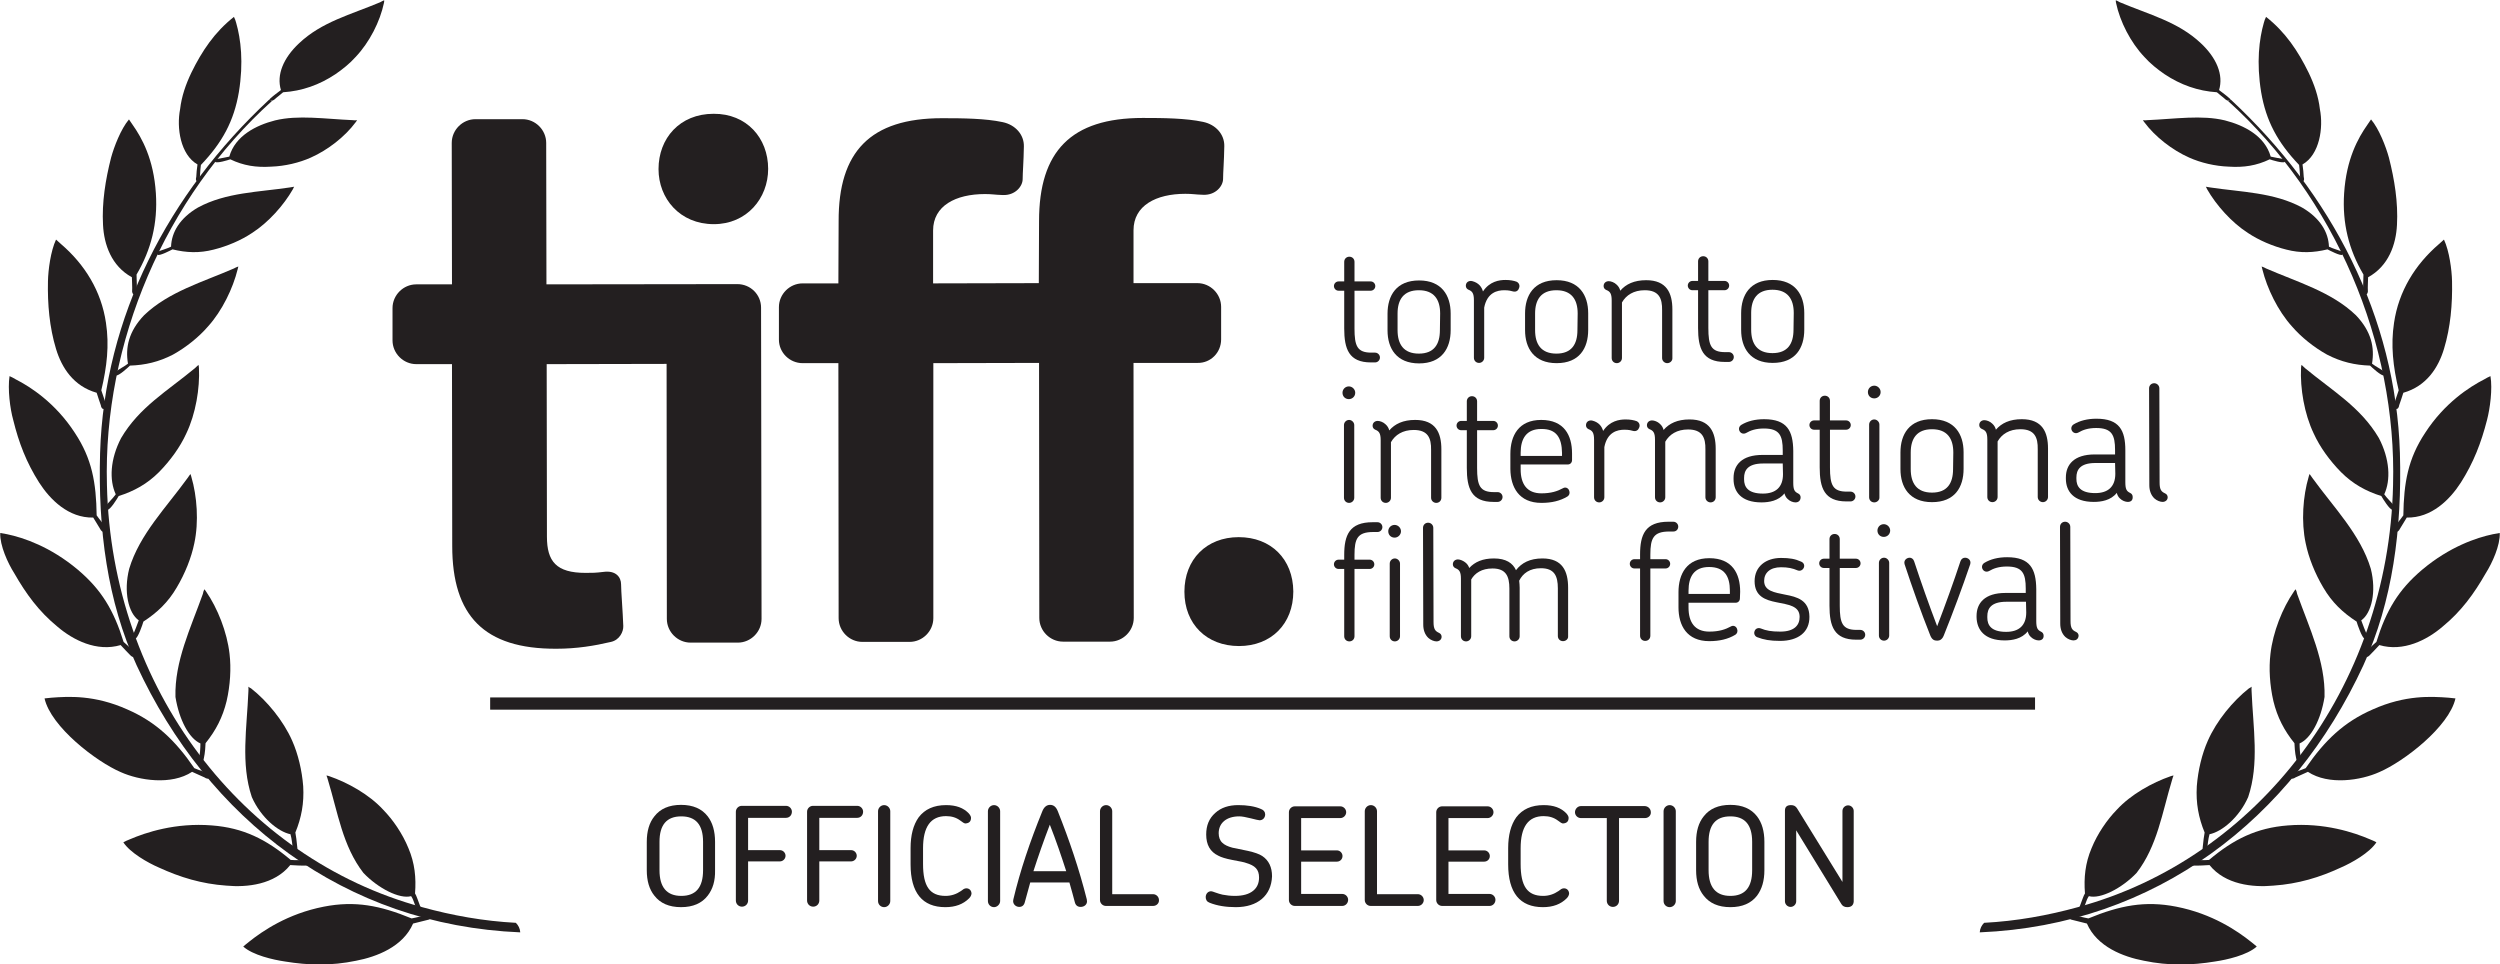 <?xml version="1.0" encoding="utf-8"?>
<!-- Generator: Adobe Illustrator 20.1.0, SVG Export Plug-In . SVG Version: 6.00 Build 0)  -->
<svg version="1.1" id="Layer_1" xmlns="http://www.w3.org/2000/svg" xmlns:xlink="http://www.w3.org/1999/xlink" x="0px" y="0px"
	 viewBox="0 0 1021.6 394.1" style="enable-background:new 0 0 1021.6 394.1;" xml:space="preserve">
<style type="text/css">
	.st0{fill:#231F20;}
	.st1{fill-rule:evenodd;clip-rule:evenodd;fill:#231F20;}
</style>
<g>
	<g>
		<path class="st0" d="M291.6,46.5c-13.8,0-22.5,10-22.5,22.6c0,12,8.7,22.5,22.6,22.5c13.5,0,22.2-10.6,22.2-22.6
			C313.9,56.4,305.1,46.4,291.6,46.5"/>
		<path class="st0" d="M301.3,116.1l-78,0.1l-0.1-57.8c0-5.3-4.4-9.7-9.7-9.7l-19.2,0c-5.3,0-9.7,4.4-9.7,9.7l0.1,57.8l-14.6,0
			c-5.3,0-9.7,4.4-9.7,9.7l0,13.2c0,5.3,4.4,9.7,9.7,9.7l14.6,0l0.1,74.3c0,28.5,13,42.1,42.5,42c8.4,0,15.6-1.2,22.4-2.8
			c3.5-0.8,5.1-4.2,5-6.5c-0.2-5.8-0.9-14.3-0.9-17c0-2.9-2.1-5.8-7.2-5.1c-3.4,0.4-4.3,0.4-7.3,0.4c-12,0-15.8-4.7-15.8-14.8
			l-0.1-70.5l49-0.1l0.1,104.2c0,5.3,4.4,9.7,9.7,9.7l19.3,0c5.3,0,9.7-4.4,9.7-9.7L311,125.7C311,120.4,306.7,116.1,301.3,116.1"/>
		<path class="st0" d="M506.2,219.5c-13.2,0-22.2,9.1-22.2,22.3c0,13.2,9.1,22.2,22.3,22.2c13.2,0,22.2-9.1,22.2-22.3
			C528.4,228.5,519.4,219.5,506.2,219.5"/>
		<path class="st0" d="M499,138.7l0-13.3c0-5.3-4.4-9.7-9.7-9.7l-26.1,0l0-21.6c0-10.1,9.2-14.9,21.2-14.9c3,0,3.9,0.3,7.3,0.4
			c5.1,0.2,8.1-3.6,8.1-6.5c0-2.7,0.4-7,0.5-13.4c0.1-4.7-3.4-8.8-8.7-9.9c-7-1.5-16.2-1.6-24.6-1.6c-29.4,0-42.4,13.7-42.4,42.1
			l-0.1,25.4l-43.2,0.1l0-21.6c0-10.1,9.2-14.9,21.2-14.9c3,0,3.9,0.3,7.3,0.4c5.1,0.2,8.1-3.6,8.1-6.5c0-2.7,0.4-7,0.5-13.4
			c0.1-4.7-3.4-8.8-8.7-9.9c-7-1.5-16.2-1.6-24.7-1.6c-29.4,0-42.4,13.7-42.3,42.1l-0.1,25.4l-14.6,0c-5.3,0-9.7,4.4-9.7,9.7l0,13.3
			c0,5.3,4.4,9.6,9.7,9.6l14.6,0l0.1,104.2c0,5.3,4.4,9.7,9.7,9.7l19.3,0c5.3,0,9.7-4.4,9.7-9.7l0-104.2l43.2-0.1l0.1,104.2
			c0,5.3,4.4,9.7,9.7,9.7l19.2,0c5.3,0,9.7-4.4,9.7-9.7l-0.1-104.2l26.2,0C494.7,148.4,499,144.1,499,138.7"/>
	</g>
	<g>
		<g>
			<path class="st0" d="M561.9,148.1l-1.7,0c-9,0-10.9-5.5-10.9-13.9l0-15.4l-2.3,0c-1.1,0-1.9-0.9-1.9-1.9c0-1.1,0.9-1.9,1.9-1.9
				l2.3,0l0-8c0-1.2,0.9-2.1,2.1-2.1c1.2,0,2.1,0.9,2.1,2.1l0,8l6.6,0c1.1,0,1.9,0.9,1.9,1.9c0,1.1-0.9,1.9-1.9,1.9l-6.6,0l0,15.4
				c0,7.2,1.1,9.9,6.9,9.9l1.5,0c1.1,0,2,0.9,2,2C563.9,147.2,563,148.1,561.9,148.1z"/>
			<path class="st0" d="M579.9,148.5c-9.2,0-12.9-6.1-12.9-13.5l0-6.8c0-7.4,3.6-13.6,12.9-13.6c9.2,0,12.9,6.1,12.9,13.5l0,6.8
				C592.8,142.4,589.1,148.5,579.9,148.5z M588.5,128.1c0-5.7-2.5-9.5-8.7-9.5c-6.2,0-8.7,3.8-8.7,9.5l0,6.8c0,5.8,2.5,9.6,8.7,9.6
				c6.2,0,8.6-3.8,8.6-9.6L588.5,128.1z"/>
			<path class="st0" d="M618.3,119.1c-0.7-0.2-1.7-0.5-3.6-0.5c-2.8,0-7,0.9-8.2,7.1l0,20.5c0,1.2-1,2.1-2.1,2.1
				c-1.2,0-2.1-0.9-2.1-2.1l0-23.5c0-2.9-0.7-3.7-2.2-4.3c-0.7-0.3-1.1-0.9-1.1-1.6c0-1.2,0.8-2,2.1-2c0.1,0,0.4,0.1,0.6,0.1
				c2.6,0.7,3.8,2.4,4.3,4.2c2.7-4.1,6.6-4.7,9.2-4.7c1.9,0,3.4,0.3,4.5,0.7c1.1,0.5,1.5,1.7,1,2.7
				C620.4,118.8,619.5,119.4,618.3,119.1z"/>
			<path class="st0" d="M636.1,148.4c-9.2,0-12.9-6.1-12.9-13.5l0-6.8c0-7.4,3.6-13.6,12.9-13.6c9.2,0,12.9,6.1,12.9,13.5l0,6.8
				C649,142.3,645.4,148.4,636.1,148.4z M644.7,128.1c0-5.7-2.5-9.5-8.7-9.5c-6.2,0-8.7,3.8-8.7,9.5l0,6.8c0,5.8,2.5,9.6,8.7,9.6
				c6.2,0,8.6-3.8,8.6-9.6L644.7,128.1z"/>
			<path class="st0" d="M681.3,148.4c-1.1,0-2.1-0.9-2.1-2.1l0-19.5c0.1-4.9-1.3-8.2-7.1-8.2c-4.5,0-7.6,2-9.3,5l0,22.7
				c0,1.2-1,2.1-2.1,2.1c-1.2,0-2.1-0.9-2.1-2.1l0-23.5c0-2.9-0.7-3.7-2.2-4.3c-0.7-0.3-1.1-0.9-1.1-1.6c0-1.3,1-2,2.1-2
				c0.9,0,2.3,0.5,3.2,1.4c0.8,0.7,1.3,1.6,1.5,2.5c2.3-2.7,5.7-4.3,10.6-4.3c8.4,0,10.7,5.3,10.7,12l0,19.8
				C683.5,147.4,682.5,148.4,681.3,148.4z"/>
			<path class="st0" d="M706.5,147.9l-1.7,0c-9,0-10.9-5.5-10.9-13.9l0-15.4l-2.3,0c-1.1,0-1.9-0.9-1.9-1.9c0-1.1,0.9-1.9,1.9-1.9
				l2.3,0l0-8c0-1.2,0.9-2.1,2.1-2.1c1.2,0,2.1,0.9,2.1,2.1l0,8l6.6,0c1.1,0,1.9,0.9,1.9,1.9c0,1.1-0.9,1.9-1.9,1.9l-6.6,0l0,15.4
				c0,7.2,1.1,9.9,6.9,9.9l1.5,0c1.1,0,2,0.9,2,2C708.5,147.1,707.5,147.9,706.5,147.9z"/>
			<path class="st0" d="M724.4,148.3c-9.2,0-12.9-6.1-12.9-13.5l0-6.8c0-7.4,3.6-13.6,12.9-13.6c9.2,0,12.9,6.1,12.9,13.5l0,6.8
				C737.3,142.2,733.7,148.3,724.4,148.3z M733,127.9c0-5.7-2.5-9.5-8.7-9.5c-6.2,0-8.7,3.8-8.7,9.5l0,6.8c0,5.8,2.5,9.6,8.7,9.6
				c6.2,0,8.6-3.8,8.6-9.6L733,127.9z"/>
		</g>
		<g>
			<path class="st0" d="M551.2,163.1c-1.5,0-2.6-1.1-2.6-2.6c0-1.4,1.1-2.6,2.6-2.6c1.4,0,2.6,1.2,2.6,2.6
				C553.8,162,552.6,163.1,551.2,163.1z M551.3,205.5c-1.2,0-2.1-0.9-2.1-2.1l0-29.7c0-1.1,0.9-2.1,2.1-2.1c1.1,0,2.1,1,2.1,2.1
				l0,29.7C553.4,204.6,552.4,205.5,551.3,205.5z"/>
			<path class="st0" d="M586.9,205.5c-1.1,0-2.1-0.9-2.1-2.1l0-19.5c0.1-4.9-1.3-8.2-7.1-8.2c-4.5,0-7.6,2-9.3,5l0,22.7
				c0,1.2-1,2.1-2.1,2.1c-1.2,0-2.1-0.9-2.1-2.1l0-23.5c0-2.9-0.7-3.7-2.2-4.3c-0.7-0.3-1.1-0.9-1.1-1.6c0-1.3,1-2,2.1-2
				c0.9,0,2.3,0.5,3.2,1.4c0.8,0.7,1.3,1.6,1.5,2.5c2.3-2.7,5.7-4.3,10.6-4.3c8.4,0,10.7,5.3,10.7,12l0,19.8
				C589,204.6,588.1,205.5,586.9,205.5z"/>
			<path class="st0" d="M612,205.1l-1.7,0c-9,0-10.9-5.5-10.9-13.9l0-15.4l-2.3,0c-1.1,0-1.9-0.9-1.9-1.9c0-1.1,0.9-1.9,1.9-1.9
				l2.3,0l0-8c0-1.2,0.9-2.1,2.1-2.1c1.2,0,2.1,0.9,2.1,2.1l0,8l6.6,0c1.1,0,1.9,0.9,1.9,1.9c0,1.1-0.9,1.9-1.9,1.9l-6.6,0l0,15.4
				c0,7.2,1.1,9.9,6.9,9.9l1.5,0c1.1,0,2,0.9,2,2C614,204.2,613.1,205.1,612,205.1z"/>
			<path class="st0" d="M642.4,188c0,1.1-0.8,1.8-1.7,1.8l-19.3,0l0,2c0,5.9,2.5,9.8,8.5,9.8c4,0,6.6-0.9,8.8-2.1
				c1-0.6,2.1-0.1,2.5,0.9c0.4,0.9,0.2,1.9-0.7,2.5c-3,1.8-6.5,2.6-10.6,2.6c-9.2,0-12.6-6.4-12.7-13.8l0-6.2
				c0-7.5,3.4-13.9,12.6-13.9c9.4,0,12.6,6.3,12.6,13.7L642.4,188z M629.8,175.3c-6,0-8.4,3.9-8.4,9.7l0,1.3l16.9,0l0-1.3
				C638.2,179,636.1,175.2,629.8,175.3z"/>
			<path class="st0" d="M667.4,176.1c-0.7-0.2-1.7-0.5-3.6-0.5c-2.8,0-7,0.9-8.2,7.1l0,20.5c0,1.2-1,2.1-2.1,2.1
				c-1.2,0-2.1-0.9-2.1-2.1l0-23.5c0-2.9-0.7-3.7-2.2-4.3c-0.7-0.3-1.1-0.9-1.1-1.6c0-1.2,0.8-2,2.1-2c0.1,0,0.4,0.1,0.6,0.1
				c2.6,0.7,3.8,2.4,4.3,4.2c2.7-4.1,6.6-4.7,9.2-4.7c1.9,0,3.4,0.3,4.5,0.7c1.1,0.5,1.5,1.7,1,2.7
				C669.5,175.7,668.6,176.4,667.4,176.1z"/>
			<path class="st0" d="M699,205.3c-1.1,0-2.1-0.9-2.1-2.1l0-19.5c0.1-4.9-1.3-8.2-7.1-8.2c-4.5,0-7.6,2-9.3,5l0,22.7
				c0,1.2-1,2.1-2.1,2.1c-1.2,0-2.1-0.9-2.1-2.1l0-23.5c0-2.9-0.7-3.7-2.2-4.3c-0.7-0.3-1.1-0.9-1.1-1.6c0-1.3,1-2,2.1-2
				c0.9,0,2.3,0.5,3.2,1.4c0.8,0.7,1.3,1.6,1.5,2.5c2.3-2.7,5.7-4.3,10.6-4.3c8.4,0,10.7,5.3,10.7,12l0,19.8
				C701.1,204.4,700.2,205.3,699,205.3z"/>
			<path class="st0" d="M733.7,205.3c-1,0-2.3-0.5-3.2-1.4c-0.7-0.6-1.1-1.5-1.3-2.3c-2.4,3.1-6.4,3.7-9.4,3.7
				c-8.3,0-11.4-4.4-11.4-9.5v-0.5c0-5.2,3.3-9.4,11.8-9.4l8.3,0l0-1.8c0-6.1-1.3-9-7.7-9c-3.3,0-5.5,0.8-7.2,1.8
				c-2.3,1.3-4.2-1.9-2-3.3c2.5-1.5,5.6-2.3,9.3-2.3c9.4,0,11.8,4.8,11.9,12.9l0,13c0,2.9,0.5,3.7,1.9,4.4c0.7,0.3,1.1,0.9,1.1,1.6
				C735.8,204.6,734.9,205.3,733.7,205.3z M728.5,189.4l-8,0c-6.4,0-7.8,2.9-7.8,5.9l0,0.6c0,3,1.5,5.8,7.7,5.8
				c5.2,0,8.2-2.6,8.2-7.9L728.5,189.4z"/>
			<path class="st0" d="M756.2,204.9l-1.7,0c-9,0-10.9-5.5-10.9-13.9l0-15.4l-2.3,0c-1.1,0-1.9-0.9-1.9-1.9c0-1.1,0.9-1.9,1.9-1.9
				l2.3,0l0-8c0-1.2,0.9-2.1,2.1-2.1c1.2,0,2.1,0.9,2.1,2.1l0,8l6.6,0c1.1,0,1.9,0.9,1.9,1.9c0,1.1-0.9,1.9-1.9,1.9l-6.6,0l0,15.4
				c0,7.2,1.1,9.9,6.9,9.9l1.5,0c1.1,0,2,0.9,2,2C758.2,204,757.3,204.9,756.2,204.9z"/>
			<path class="st0" d="M765.9,162.8c-1.5,0-2.6-1.1-2.6-2.6c0-1.4,1.1-2.6,2.6-2.6c1.4,0,2.6,1.2,2.6,2.6
				C768.5,161.7,767.3,162.8,765.9,162.8z M765.9,205.3c-1.2,0-2.1-0.9-2.1-2.1l0-29.7c0-1.1,0.9-2.1,2.1-2.1c1.1,0,2.1,1,2.1,2.1
				l0,29.7C768.1,204.3,767.1,205.3,765.9,205.3z"/>
			<path class="st0" d="M789.5,205.2c-9.2,0-12.9-6.1-12.9-13.5l0-6.8c0-7.4,3.6-13.6,12.9-13.6c9.2,0,12.9,6.1,12.9,13.5l0,6.8
				C802.4,199.1,798.8,205.2,789.5,205.2z M798.2,184.9c0-5.7-2.5-9.5-8.7-9.5c-6.2,0-8.7,3.8-8.7,9.5l0,6.8c0,5.8,2.5,9.6,8.7,9.6
				c6.2,0,8.6-3.8,8.6-9.6L798.2,184.9z"/>
			<path class="st0" d="M834.8,205.2c-1.1,0-2.1-0.9-2.1-2.1l0-19.5c0.1-4.9-1.3-8.2-7.1-8.2c-4.5,0-7.6,2-9.3,5l0,22.7
				c0,1.2-1,2.1-2.1,2.1c-1.2,0-2.1-0.9-2.1-2.1l0-23.5c0-2.9-0.7-3.7-2.2-4.3c-0.7-0.3-1.1-0.9-1.1-1.6c0-1.3,1-2,2.1-2
				c0.9,0,2.3,0.5,3.2,1.4c0.8,0.7,1.3,1.6,1.5,2.5c2.3-2.7,5.7-4.3,10.6-4.3c8.4,0,10.7,5.3,10.7,12l0,19.8
				C836.9,204.2,836,205.2,834.8,205.2z"/>
			<path class="st0" d="M869.5,205.1c-1,0-2.3-0.5-3.2-1.4c-0.7-0.6-1.1-1.5-1.3-2.3c-2.4,3.1-6.4,3.7-9.4,3.7
				c-8.3,0-11.4-4.4-11.4-9.5v-0.5c0-5.2,3.3-9.4,11.8-9.4l8.3,0l0-1.8c0-6.1-1.3-9-7.7-9c-3.3,0-5.5,0.8-7.2,1.8
				c-2.3,1.3-4.2-1.9-2-3.3c2.5-1.5,5.6-2.3,9.3-2.3c9.4,0,11.8,4.8,11.8,12.9l0,13c0,2.9,0.5,3.7,1.9,4.4c0.7,0.3,1.1,0.9,1.1,1.6
				C871.6,204.5,870.7,205.1,869.5,205.1z M864.3,189.2l-8,0c-6.4,0-7.8,2.9-7.8,5.9l0,0.6c0,3,1.5,5.8,7.7,5.8
				c5.2,0,8.2-2.6,8.2-7.9L864.3,189.2z"/>
			<path class="st0" d="M883.7,205.1c-0.9,0-2.3-0.5-3.3-1.4c-1.5-1.4-2.1-3.4-2.1-5.4l-0.1-39.6c0-1.2,0.9-2.1,2.1-2.1
				c1.1,0,2.1,0.9,2.1,2.1l0.1,38.5c0,2.9,0.7,3.7,2.2,4.4c0.7,0.3,1.1,0.9,1.1,1.6C885.8,204.4,884.8,205.1,883.7,205.1z"/>
		</g>
		<g>
			<path class="st0" d="M562.9,217.4l-1.7,0c-6.5,0-7.7,2.7-7.7,9.4l0,1.9l6.2,0c1.1,0,1.9,0.9,1.9,1.9c0,1.1-0.9,1.9-1.9,1.9
				l-6.2,0l0,27.5c0,1.2-0.9,2.1-2.1,2.1c-1.2,0-2.1-0.9-2.1-2.1l0-27.5l-2.3,0c-1.1,0-1.9-0.9-1.9-1.9c0-1.1,0.9-1.9,1.9-1.9l2.3,0
				l0-1.9c0-8.1,2.1-13.4,11.6-13.4l2,0c1.1,0,2,0.9,2,2C564.9,216.5,564,217.4,562.9,217.4z"/>
			<path class="st0" d="M569.9,219.7c-1.5,0-2.6-1.1-2.6-2.6c0-1.4,1.1-2.6,2.6-2.6c1.4,0,2.6,1.2,2.6,2.6
				C572.5,218.5,571.3,219.7,569.9,219.7z M570,262.1c-1.2,0-2.1-0.9-2.1-2.1l0-29.7c0-1.1,0.9-2.1,2.1-2.1c1.1,0,2.1,1,2.1,2.1
				l0,29.7C572.1,261.2,571.1,262.1,570,262.1z"/>
			<path class="st0" d="M587,262.1c-0.9,0-2.3-0.5-3.3-1.4c-1.5-1.4-2.1-3.4-2.1-5.4l-0.1-39.6c0-1.2,0.9-2.1,2.1-2.1
				c1.1,0,2.1,0.9,2.1,2.1l0.1,38.5c0,2.9,0.7,3.7,2.2,4.4c0.7,0.3,1.1,0.9,1.1,1.6C589.1,261.4,588.1,262.1,587,262.1z"/>
			<path class="st0" d="M638.7,262c-1.2,0-2.1-0.9-2.1-2.1l0-19.5c0-5-1.4-8.2-6.9-8.2c-4.6,0-7.4,2.1-8.9,5.1
				c0.1,0.9,0.2,1.9,0.2,2.9l0,19.8c0,1.2-1,2.1-2.1,2.1c-1.2,0-2.1-0.9-2.1-2.1l0-19.5c0-5-1.4-8.2-6.9-8.2c-4.4,0-7.2,1.9-8.7,4.5
				l0,23.2c0,1.2-1,2.1-2.1,2.1c-1.2,0-2.1-0.9-2.1-2.1l0-23.5c0-2.9-0.7-3.7-2.2-4.3c-0.7-0.3-1.1-0.9-1.1-1.6c0-1.3,1-2,2.1-2
				c0.9,0,2.3,0.6,3.2,1.4c0.7,0.6,1.1,1.3,1.4,2.1c2.3-2.5,5.5-3.9,10.1-3.9c4.9,0,7.7,1.9,9,4.8c2.3-3,5.7-4.8,10.8-4.8
				c8.2,0,10.5,5.2,10.5,12l0,19.8C640.9,261.1,639.9,262,638.7,262z"/>
			<path class="st0" d="M683.8,217.2l-1.7,0c-6.4,0-7.7,2.7-7.7,9.4l0,1.9l6.2,0c1.1,0,1.9,0.9,1.9,1.9c0,1.1-0.9,1.9-1.9,1.9
				l-6.2,0l0,27.5c0,1.2-0.9,2.1-2.1,2.1c-1.2,0-2.1-0.9-2.1-2.1l0-27.5l-2.3,0c-1.1,0-1.9-0.9-1.9-1.9c0-1.1,0.9-1.9,1.9-1.9l2.3,0
				l0-1.9c0-8.1,2.1-13.4,11.6-13.4l2,0c1.1,0,2,0.9,2,2C685.8,216.3,685,217.2,683.8,217.2z"/>
			<path class="st0" d="M711,244.5c0,1.1-0.8,1.8-1.7,1.8l-19.3,0l0,2c0,5.9,2.5,9.8,8.5,9.8c4,0,6.6-0.9,8.8-2.1
				c1-0.6,2.1-0.1,2.5,0.9c0.4,0.9,0.2,1.9-0.7,2.5c-3,1.8-6.5,2.6-10.6,2.6c-9.2,0-12.6-6.4-12.6-13.8l0-6.2
				c0-7.5,3.4-13.9,12.6-13.9c9.4,0,12.6,6.3,12.6,13.7L711,244.5z M698.4,231.7c-6.1,0-8.4,3.9-8.4,9.7l0,1.3l16.9,0l0-1.3
				C706.9,235.5,704.7,231.7,698.4,231.7z"/>
			<path class="st0" d="M727.4,261.9c-4.1,0-6.7-0.5-9.3-1.5c-1.1-0.4-1.5-1.6-1.1-2.5c0.3-1,1.4-1.5,2.5-1.1c2.2,0.9,4.3,1.3,8,1.3
				c5.6,0,7.9-2.5,7.9-6c0-4.6-4.7-5-9.5-6c-4.5-0.9-8.9-2.4-8.9-8.6c0-6,4.6-9.5,10.8-9.5c3.5,0,5.8,0.4,8.2,1.5
				c1.2,0.5,1.5,1.6,1.1,2.5c-0.4,0.9-1.4,1.5-2.5,1.1c-2.1-0.9-4-1.3-6.8-1.3c-4.5,0-6.9,2.3-6.9,5.6c0,4.1,4.2,4.7,8.6,5.6
				c4.8,0.9,9.8,2.2,9.9,9C739.5,258.4,734.7,261.9,727.4,261.9z"/>
			<path class="st0" d="M760.2,261.4l-1.7,0c-9,0-10.9-5.5-10.9-13.9l0-15.4l-2.3,0c-1.1,0-1.9-0.9-1.9-1.9c0-1.1,0.9-1.9,1.9-1.9
				l2.3,0l0-8c0-1.2,0.9-2.1,2.1-2.1c1.2,0,2.1,0.9,2.1,2.1l0,8l6.6,0c1.1,0,1.9,0.9,1.9,1.9c0,1.1-0.9,1.9-1.9,1.9l-6.6,0l0,15.4
				c0,7.2,1.1,9.9,6.9,9.9l1.5,0c1.1,0,2,0.9,2,2C762.2,260.6,761.2,261.4,760.2,261.4z"/>
			<path class="st0" d="M769.8,219.4c-1.5,0-2.6-1.1-2.6-2.6c0-1.4,1.1-2.6,2.6-2.6c1.4,0,2.6,1.2,2.6,2.6
				C772.4,218.3,771.2,219.4,769.8,219.4z M769.9,261.8c-1.2,0-2.1-0.9-2.1-2.1l0-29.7c0-1.1,0.9-2.1,2.1-2.1c1.1,0,2.1,1,2.1,2.1
				l0,29.7C772,260.9,771,261.8,769.9,261.8z"/>
			<path class="st0" d="M794.3,259.7c-0.7,1.7-1.7,2.1-2.7,2.1c-1.2,0-2.1-0.4-2.8-2.1c-3.9-9.8-7.4-19.7-10.5-29.1
				c-0.5-1.6,0.8-2.7,2.1-2.7c0.7,0,1.5,0.5,1.8,1.5c2.8,8.5,6,17.6,9.4,26.5c3.4-8.9,6.7-18,9.5-26.5c0.3-1,1.1-1.5,1.9-1.5
				c1.3,0,2.6,1.1,2.1,2.7C801.9,240,798.2,250,794.3,259.7z"/>
			<path class="st0" d="M833.1,261.7c-1,0-2.3-0.5-3.2-1.4c-0.7-0.6-1.1-1.5-1.3-2.3c-2.4,3.1-6.4,3.7-9.4,3.7
				c-8.3,0-11.4-4.4-11.5-9.5v-0.5c0-5.2,3.3-9.4,11.8-9.4l8.3,0l0-1.8c0-6.1-1.3-9-7.7-9c-3.3,0-5.5,0.8-7.2,1.8
				c-2.3,1.3-4.2-1.9-2-3.3c2.5-1.5,5.6-2.3,9.3-2.3c9.4,0,11.8,4.8,11.9,13l0,13c0,2.9,0.5,3.7,1.9,4.4c0.7,0.3,1.1,0.9,1.1,1.6
				C835.2,261.1,834.2,261.7,833.1,261.7z M827.9,245.9l-8,0c-6.4,0-7.8,2.9-7.8,5.9v0.6c0,3,1.5,5.8,7.7,5.8c5.2,0,8.2-2.6,8.2-7.9
				L827.9,245.9z"/>
			<path class="st0" d="M847.3,261.7c-0.9,0-2.3-0.5-3.3-1.4c-1.5-1.4-2.1-3.4-2.1-5.4l-0.1-39.6c0-1.2,0.9-2.1,2.1-2.1
				c1.1,0,2.1,0.9,2.1,2.1l0.1,38.5c0,2.9,0.7,3.7,2.2,4.4c0.7,0.3,1.1,0.9,1.1,1.6C849.3,261.1,848.4,261.7,847.3,261.7z"/>
		</g>
	</g>
</g>
<g>
	<rect x="200.3" y="285" class="st0" width="631.3" height="5"/>
</g>
<path class="st0" d="M289.2,366c-2.4,3.1-6,4.7-10.9,4.7c-4.9,0-8.5-1.6-10.9-4.7c-2.1-2.6-3.1-6.1-3.1-10.4V344
	c0-4.3,1-7.8,3.1-10.4c2.4-3.1,6-4.7,10.9-4.7c4.9,0,8.5,1.6,10.9,4.7c2,2.6,3,6.1,3,10.4v11.6C292.3,359.9,291.3,363.3,289.2,366z
	 M287.3,344c0-7-3-10.4-8.9-10.4c-6,0-8.9,3.5-8.9,10.4v11.6c0,7,3,10.5,8.9,10.5c6,0,8.9-3.5,8.9-10.5V344z"/>
<path class="st0" d="M321.2,334.2h-15.5v13.2h13c1.3,0,2.3,1.1,2.3,2.3c0,1.3-1.1,2.3-2.3,2.3h-13v16c0,1.4-1.1,2.5-2.5,2.5
	c-1.4,0-2.5-1.1-2.5-2.5v-36.3c0-1.3,1.1-2.4,2.4-2.4h18.1c1.3,0,2.4,1.1,2.4,2.4C323.6,333.2,322.5,334.2,321.2,334.2z"/>
<path class="st0" d="M350.3,334.2h-15.5v13.2h13c1.3,0,2.3,1.1,2.3,2.3c0,1.3-1.1,2.3-2.3,2.3h-13v16c0,1.4-1.1,2.5-2.5,2.5
	c-1.4,0-2.5-1.1-2.5-2.5v-36.3c0-1.3,1.1-2.4,2.4-2.4h18.1c1.3,0,2.4,1.1,2.4,2.4C352.7,333.2,351.6,334.2,350.3,334.2z"/>
<path class="st0" d="M361.3,370.7c-1.4,0-2.5-1.1-2.5-2.5v-36.7c0-1.3,1.1-2.5,2.5-2.5c1.4,0,2.5,1.2,2.5,2.5v36.7
	C363.8,369.5,362.7,370.7,361.3,370.7z"/>
<path class="st0" d="M396,367.1c-2.4,2.4-5.6,3.6-9.7,3.6c-9.4,0-14.2-5.9-14.2-17.5v-6.6c0-5.3,1.1-9.5,3.3-12.6
	c2.5-3.3,6.2-5,11.2-5c4.1,0,7.1,1.1,9.3,3.4c0.6,0.7,0.9,1.3,0.9,1.8c0,1.5-0.8,2.2-2.3,2.3c-0.4,0-1.1-0.4-2.1-1.2
	c-1.6-1.2-3.5-1.8-5.8-1.8c-6.3,0-9.4,4.4-9.4,13.1v6.5c0,9,2.7,13,9.2,13c2.3,0,4.4-0.7,6.3-2c0.6-0.4,0.9-0.7,1.1-0.8
	c0.4-0.2,0.7-0.3,1.1-0.3c1.3,0,2.1,1,2.1,2.2C396.9,365.9,396.6,366.5,396,367.1z"/>
<path class="st0" d="M406.2,370.7c-1.4,0-2.5-1.1-2.5-2.5v-36.7c0-1.3,1.1-2.5,2.5-2.5c1.4,0,2.5,1.2,2.5,2.5v36.7
	C408.7,369.5,407.5,370.7,406.2,370.7z"/>
<path class="st0" d="M444.2,368.3c0,1.4-1.2,2.3-2.6,2.3c-1.3,0-2.1-0.7-2.4-2c-0.5-2.1-1.3-4.7-2.2-8h-16l-2.2,8
	c-0.3,1.3-1.1,2-2.3,2c-1.3,0-2.5-1-2.5-2.4c0-0.2,0.1-0.4,0.1-0.7c2.8-11.8,6.8-23.6,11.8-35.9c0.7-1.8,1.8-2.7,3.2-2.7
	c1.5,0,2.5,0.9,3.2,2.7c4.7,11.8,8.7,23.6,11.8,35.9C444.1,367.9,444.2,368.1,444.2,368.3z M429,337c-2.5,6.5-4.7,12.8-6.7,19h13.4
	C433.7,349.8,431.6,343.6,429,337z"/>
<path class="st0" d="M471.2,370.2h-19.3c-1.3,0-2.4-1.1-2.4-2.4v-36.3c0-1.3,1.1-2.5,2.5-2.5c1.4,0,2.5,1.2,2.5,2.5v33.9h16.7
	c1.3,0,2.4,1.1,2.4,2.4C473.7,369.1,472.6,370.2,471.2,370.2z"/>
<path class="st0" d="M505,370.7c-4.1,0-7.7-0.6-10.7-1.8c-1.1-0.4-1.6-1.2-1.6-2.3c0-1.3,0.9-2.4,2.2-2.4c0.3,0,0.9,0.2,1.7,0.5
	c1.1,0.4,2.1,0.7,3,0.9c1.6,0.3,3.2,0.5,5,0.5c3.3,0,5.8-0.7,7.5-2.1c1.6-1.3,2.4-3.1,2.4-5.4c0-3.3-1.6-4.9-5.4-6
	c-0.4-0.2-2.3-0.6-5.6-1.2c-2.6-0.5-4.5-1.1-5.6-1.7c-3.4-1.6-5-4.5-5-8.7c0-3.7,1.2-6.6,3.7-8.8c2.4-2.2,5.6-3.2,9.4-3.2
	c3.6,0,6.8,0.5,9.3,1.6c1.1,0.4,1.7,1.2,1.7,2.2c0,1.3-0.9,2.4-2.3,2.4c-0.4,0-1.6-0.3-3.6-0.8c-2-0.5-3.6-0.8-4.7-0.8
	c-5.2,0-8.4,2.7-8.4,6.9c0,1.6,0.5,3,1.5,3.9c0.8,0.8,2.2,1.5,4.1,2l6.3,1.3c2.7,0.6,4.7,1.3,5.9,2.1c2.7,1.8,4,4.6,4,8.3
	C519.5,366,513.9,370.7,505,370.7z"/>
<path class="st0" d="M548.5,370.2h-19.4c-1.3,0-2.4-1.1-2.4-2.4v-35.9c0-1.3,1.1-2.4,2.4-2.4h18.6c1.3,0,2.4,1.1,2.4,2.4
	c0,1.3-1.1,2.4-2.4,2.4h-16v13.2h14.6c1.3,0,2.3,1.1,2.3,2.3c0,1.3-1,2.3-2.3,2.3h-14.6v13.2h16.8c1.3,0,2.4,1.1,2.4,2.4
	C550.9,369.1,549.8,370.2,548.5,370.2z"/>
<path class="st0" d="M579.4,370.2h-19.3c-1.3,0-2.4-1.1-2.4-2.4v-36.3c0-1.3,1.1-2.5,2.5-2.5s2.5,1.2,2.5,2.5v33.9h16.7
	c1.3,0,2.4,1.1,2.4,2.4C581.8,369.1,580.7,370.2,579.4,370.2z"/>
<path class="st0" d="M608.7,370.2h-19.4c-1.3,0-2.4-1.1-2.4-2.4v-35.9c0-1.3,1.1-2.4,2.4-2.4h18.6c1.3,0,2.4,1.1,2.4,2.4
	c0,1.3-1.1,2.4-2.4,2.4h-16v13.2h14.6c1.3,0,2.3,1.1,2.3,2.3c0,1.3-1,2.3-2.3,2.3h-14.6v13.2h16.8c1.3,0,2.4,1.1,2.4,2.4
	C611.1,369.1,610,370.2,608.7,370.2z"/>
<path class="st0" d="M640.2,367.1c-2.4,2.4-5.6,3.6-9.7,3.6c-9.4,0-14.2-5.9-14.2-17.5v-6.6c0-5.3,1.1-9.5,3.3-12.6
	c2.5-3.3,6.2-5,11.2-5c4.1,0,7.1,1.1,9.3,3.4c0.6,0.7,0.9,1.3,0.9,1.8c0,1.5-0.8,2.2-2.3,2.3c-0.4,0-1.1-0.4-2.1-1.2
	c-1.6-1.2-3.5-1.8-5.8-1.8c-6.3,0-9.4,4.4-9.4,13.1v6.5c0,9,2.7,13,9.2,13c2.3,0,4.4-0.7,6.3-2c0.6-0.4,0.9-0.7,1.1-0.8
	c0.4-0.2,0.7-0.3,1.1-0.3c1.3,0,2.1,1,2.1,2.2C641.1,365.9,640.8,366.5,640.2,367.1z"/>
<path class="st0" d="M672.2,334.3h-10.6v33.8c0,1.4-1.1,2.5-2.5,2.5c-1.4,0-2.5-1.1-2.5-2.5v-33.8h-10.6c-1.3,0-2.4-1.1-2.4-2.4
	c0-1.3,1.1-2.5,2.4-2.5h26.1c1.3,0,2.5,1.1,2.5,2.5C674.7,333.2,673.6,334.3,672.2,334.3z"/>
<path class="st0" d="M682.3,370.7c-1.4,0-2.5-1.1-2.5-2.5v-36.7c0-1.3,1.1-2.5,2.5-2.5c1.4,0,2.5,1.2,2.5,2.5v36.7
	C684.8,369.5,683.7,370.7,682.3,370.7z"/>
<path class="st0" d="M718,366c-2.4,3.1-6,4.7-10.9,4.7c-4.9,0-8.5-1.6-10.9-4.7c-2.1-2.6-3.1-6.1-3.1-10.4V344c0-4.3,1-7.8,3.1-10.4
	c2.4-3.1,6-4.7,10.9-4.7c4.9,0,8.5,1.6,10.9,4.7c2,2.6,3,6.1,3,10.4v11.6C721,359.9,720,363.3,718,366z M716,344
	c0-7-3-10.4-8.9-10.4c-6,0-8.9,3.5-8.9,10.4v11.6c0,7,3,10.5,8.9,10.5c6,0,8.9-3.5,8.9-10.5V344z"/>
<path class="st0" d="M754.9,370.7c-1.1,0-1.9-0.4-2.4-1.2L734,339.3v29c0,1.3-1.1,2.3-2.3,2.3c-1.3,0-2.3-1.1-2.3-2.3v-37
	c0-1.6,0.8-2.3,2.5-2.3c1.1,0,1.9,0.4,2.5,1.4l18.5,30v-29c0-1.3,1.1-2.3,2.3-2.3c1.3,0,2.3,1.1,2.3,2.3v37
	C757.4,369.9,756.5,370.7,754.9,370.7z"/>
<g>
	<path class="st1" d="M212.6,381c-72-3-127.8-46.4-156.8-109.2c-11.9-26-15.8-55.5-14.9-86.7c1.7-55.7,27.9-106,69-144.3
		c0.2-0.2,0.2-0.2,0.3-0.1c0.2,0.1,0.5,0.3,0.7,0.4c0.2,0.1,0.3,0,0.2,0.2c-43.7,39.4-69,98.8-67.4,156.9
		c1.8,82.9,55.4,152.6,128.8,172.5c12.3,3.4,25.1,5.7,38.3,6.4C211.8,378.1,212.5,379.4,212.6,381"/>
	<path class="st1" d="M23.5,256.1c6.3,5.4,16,10.4,25.8,7.5c0.5,0.6,3.5,3.7,3.9,4.1c0.5,0.6,1.4,1.1,2,0.5c0.4-0.3,0.7-0.7,0.2-1.5
		c-1.6-1.4-3.2-2.9-4.9-4.4c-4-12.9-9-21.3-18.7-29.5c-11.2-9.4-22.2-13.1-28.9-14.5c-1-0.2-1.9-0.3-2.8-0.5
		c-0.2,5.1,3.1,12.3,5.7,16.4C10.6,242.6,15.8,249.8,23.5,256.1"/>
	<path class="st1" d="M94.1,65.1c-0.8,0.3-5.6,1.8-6.2,1c-0.2-0.2,0-1,0.4-1.1c1.8-0.3,3.7-0.6,5.4-1c2.4-8.5,10.9-12.8,18.7-14.8
		c9.5-2.3,20.2-0.6,31.7-0.1c0.6,0.1,1.2,0.1,1.8,0c-0.1,0.3-0.4,0.6-0.6,0.9c-4.3,5.8-11.3,11.3-18.3,14.4
		c-4.7,2.1-10.5,3.5-16.2,3.7C104.7,68.5,99.5,67.7,94.1,65.1"/>
	<path class="st1" d="M111,41.1c0.4,0.1,0.4,0,1.1-0.4c1.3-1.2,2.4-1.9,3.6-3c7.7-0.5,14.8-3,21.4-7.4c2.9-2,5.8-4.3,8.2-7
		c5.7-6,10-14.5,11.6-22.1c0.1-0.4,0.1-0.7,0.1-1.1c-0.5,0.2-1.1,0.5-1.6,0.8c-12.1,5.1-23.9,8-33.2,16.8
		c-6.3,5.9-9.3,12.8-7.4,19.1c-1.4,1.1-3,2.2-4.4,3.5C109.8,40.7,110.6,41.1,111,41.1"/>
	<path class="st1" d="M70.5,101.9c-0.8,0.4-5.3,2.8-6.1,2.2c-0.3-0.2-0.3-1.1,0.2-1.3c1.7-0.7,3.7-1.2,5.3-2c0.2-5.9,3.6-11.7,11-16
		c11.4-6.2,24.9-6.3,37.5-8.2c0.6-0.1,1.2-0.2,1.8-0.3c-0.2,0.3-0.3,0.6-0.5,1c-3.7,6.5-10,13.6-16.7,17.9c-4.5,3-10.1,5.4-15.7,6.8
		C81.5,103.5,76.2,103.3,70.5,101.9"/>
	<path class="st1" d="M16,197.2c4.5,7,12,14.5,22.1,14.3c0.4,0.7,2.5,4.1,2.8,4.6c0.3,0.7,1,1.5,1.8,1.1c0.4-0.1,0.7-0.6,0.6-1.4
		c-1.1-1.9-2.5-3.3-3.8-5.2c-0.2-13.4-1.9-23.1-8.9-33.7c-7.9-12.2-18.1-18.8-24.2-21.9c-0.8-0.5-1.6-0.9-2.5-1.3
		C3.1,159,4.1,167,5.4,171.6C7.7,181,10.8,189,16,197.2"/>
	<path class="st1" d="M22.9,142.6c2.3,7.6,7.1,15.2,16.6,17.9c0.2,0.8,1.5,4.5,1.7,5.1c0.1,0.8,0.5,1.7,1.4,1.5
		c0.3-0.1,0.9-0.3,0.9-1.1c-0.5-2-1.4-4.3-2.1-6.5c2.3-9.7,3.3-18.4,1.9-27.6c-1.9-12.9-8.6-23.8-18.4-32.2c-0.7-0.6-1.4-1.3-2-1.8
		c-2.2,4.7-3.2,12.4-3.3,17C19.4,124.3,20.2,133.7,22.9,142.6"/>
	<path class="st1" d="M42.1,91.9c0.4,8,3.4,16.8,11.8,21.4c0,0.8,0.2,4.7,0.1,5.3c-0.1,0.7,0.1,1.7,1,1.8c0.3,0,0.9-0.1,1-0.9
		c0-2-0.2-5.1-0.2-7.3c6-10.2,8.7-21,7.9-33.2c-0.9-14-5.7-22.6-9.5-28c-0.5-0.7-1-1.4-1.5-2.2c-3.3,3.9-6.1,11.2-7.3,15.6
		C43.1,73.4,41.6,82.7,42.1,91.9"/>
	<path class="st1" d="M73.6,44.6c-1.5,7.6,0.1,18.6,7.1,22.6c-0.2,1-0.5,4.4-0.5,5.1c-0.2,0.8-0.3,1.6,0.5,1.9
		c0.3,0.1,0.6,0.1,0.9-0.7c0.2-2.1,0.2-3.9,0.5-6.1c8.8-9.2,13.5-18,15.5-29.7c2-12.2,0.8-21.8-1.1-28.4c-0.2-0.8-0.5-1.6-0.9-2.4
		c-7.9,6.2-13.1,14-17.4,22.8C75.9,34.5,74.2,39.4,73.6,44.6"/>
	<path class="st1" d="M53.1,149.4c-0.7,0.7-4.7,4.4-5.7,4c-0.3-0.2-0.6-1.3-0.1-1.5c1.5-1.2,3.5-2.1,5-3.3
		c-1.1-6.5,0.2-13.1,6.6-19.8c10-9.6,24.1-13.6,36.7-19.1c0.6-0.3,1.1-0.6,1.8-0.8c-0.1,0.4-0.2,0.8-0.3,1.2
		c-1.9,7.7-6.3,16.9-12.1,23.3c-3.7,4.3-8.9,8.5-14.3,11.5C64.9,147.9,59.3,149.2,53.1,149.4"/>
	<path class="st1" d="M48.5,202.7c-0.5,0.9-3.5,5.8-4.6,5.6c-0.4,0-1-1-0.7-1.5c1.3-1.7,2.9-3.1,4.1-4.8c-2.7-5.8-2.3-14.4,2.2-23
		c7.4-12.6,19-19.3,30.1-28.5c0.5-0.5,1-0.9,1.5-1.4c0.1,0.4,0.2,0.8,0.2,1.3c0.4,8.2-1.3,18.7-5.2,26.8c-2.5,5.5-6.5,11-11.1,15.7
		C60.1,197.8,54.8,200.7,48.5,202.7"/>
	<path class="st1" d="M58.6,254c-0.3,1.1-2.2,6.7-3.3,7c-0.4,0-1.2-0.8-1-1.4c0.8-1.9,1.7-4.1,2.4-6.1c-4.2-2.9-6.3-11.7-3.9-21.1
		c4.2-14,15.2-25.1,23.8-37c0.4-0.6,0.8-1.1,1.2-1.7c0.2,0.4,0.3,0.8,0.4,1.2c2.3,7.8,3.1,18.3,1.2,27.1c-1.2,5.9-3.8,12.4-7.2,18.1
		C68.7,246.1,64.3,250.3,58.6,254"/>
	<path class="st1" d="M49.3,315.5c7.5,3.4,20.7,5.5,29.2-0.1c0.7,0.4,4.6,2,5.1,2.3c0.7,0.5,1.6,0.8,2.1,0c0.3-0.3,0.4-0.9-0.2-1.4
		c-1.9-1-4.1-1.5-6.1-2.4c-7.8-11.4-15.7-18.9-27.4-24c-13.4-6-24-5.3-30.9-4.8c-1,0.1-1.9,0.2-2.9,0.3
		C20.8,297,39.3,311.2,49.3,315.5"/>
	<path class="st1" d="M84,303.7c0,0.7-0.2,4.1-0.7,6.2c-0.2,0.6-0.2,1.5-1.1,1.2c-0.4,0-0.8-0.7-0.8-1c0.3-2,0.5-4.3,0.5-6.3
		c-4.6-2-8.7-9.6-10.2-19c-0.4-14.5,6.2-28.1,11.2-42.1c0.1-0.6,0.3-1.3,0.6-1.9c0.3,0.3,0.5,0.6,0.7,0.9c4.7,6.8,8.6,16.6,9.6,25.5
		c0.7,5.9,0.3,12.8-1.2,19.3C91,293.1,88.2,298.5,84,303.7"/>
	<path class="st1" d="M92.5,361.9c8.4,0.8,19.7-0.4,26.1-8.4c1.8,0.1,4.7,0.3,6.6,0.2c0.5,0,0.9-0.3,1-0.9c0.1-0.4-0.1-0.9-0.9-1.2
		c-2.1-0.2-4.2,0-6.5-0.2c-10.1-8.5-19.4-13.1-32.2-14.1c-14.9-1.2-27.1,2.9-33.6,5.7c-0.9,0.3-1.8,0.8-2.6,1.2
		c2.8,4.3,10.1,8.4,14.5,10.3C73.6,358.5,82.4,361.2,92.5,361.9"/>
	<path class="st1" d="M120.7,340.2c0.2,0.8,0.6,4,0.8,6.2c0,0.6,0.2,1.4-0.7,1.5c-0.4,0-1-0.4-1.1-0.8c-0.3-2-0.4-4.1-1-6.2
		c-5-1-12.1-6.8-15.8-15.2c-4.6-13.7-2-28.3-1.4-43.1c0.1-0.6,0-1.3,0-2c0.3,0.3,0.7,0.5,1.1,0.7c6.5,5.1,13.2,13.2,16.8,21.4
		c2.4,5.4,4,12.1,4.5,18.6C124.3,328.2,123.2,334.1,120.7,340.2"/>
	<path class="st1" d="M169.6,365.1c0.5,0.6,1.3,3.2,2.1,5.2c0.2,0.4,0.6,1.2-0.2,1.5c-0.4,0.2-1.1-0.1-1.2-0.4
		c-1-1.7-1.1-3.5-2.3-5.2c-4.7,1.3-13.5-3.2-19.5-9.5c-8.5-11-10.4-24.5-14.5-38c-0.1-0.6-0.4-1.2-0.6-1.8c0.4,0,0.8,0.2,1.2,0.3
		c7.5,2.6,16.2,7.4,22,13.7c4,4.1,7.9,9.8,10.3,15.7C169.5,352.7,170.1,358.7,169.6,365.1"/>
	<path class="st1" d="M145.5,392.6c8.4-1.6,19.2-5.7,23.3-15.2c1.7-0.5,4.7-1.1,6.4-1.6c0.5-0.1,0.7-0.6,0.7-1.2
		c0-0.3-0.3-0.8-1.2-0.8c-2.1,0.4-4.1,1.1-6.5,1.5c-12.9-5.3-23.1-7.3-35.9-4.8c-14.8,2.9-25.1,10-30.6,14.4
		c-0.8,0.7-1.6,1.2-2.3,1.9c3.9,3.5,12.2,5.4,17,6.1C126.1,394.5,135.4,394.7,145.5,392.6"/>
</g>
<g>
	<path class="st1" d="M809,381c72-3,127.8-46.4,156.8-109.2c11.9-26,15.8-55.5,14.9-86.7c-1.7-55.7-27.9-106-69-144.3
		c-0.2-0.2-0.2-0.2-0.3-0.1c-0.2,0.1-0.5,0.3-0.7,0.4c-0.2,0.1-0.3,0-0.2,0.2c43.7,39.4,69,98.8,67.4,156.9
		c-1.8,82.9-55.4,152.6-128.8,172.5c-12.3,3.4-25.1,5.7-38.3,6.4C809.8,378.1,809.1,379.4,809,381"/>
	<path class="st1" d="M998.1,256.1c-6.3,5.4-16,10.4-25.8,7.5c-0.5,0.6-3.5,3.7-3.9,4.1c-0.5,0.6-1.4,1.1-2,0.5
		c-0.4-0.3-0.7-0.7-0.2-1.5c1.6-1.4,3.2-2.9,4.9-4.4c4-12.9,9-21.3,18.7-29.5c11.2-9.4,22.2-13.1,28.9-14.5c1-0.2,1.9-0.3,2.8-0.5
		c0.2,5.1-3.1,12.3-5.7,16.4C1011,242.6,1005.8,249.8,998.1,256.1"/>
	<path class="st1" d="M927.5,65.1c0.8,0.3,5.6,1.8,6.2,1c0.2-0.2,0-1-0.4-1.1c-1.8-0.3-3.7-0.6-5.4-1c-2.4-8.5-10.9-12.8-18.7-14.8
		c-9.5-2.3-20.2-0.6-31.7-0.1c-0.6,0.1-1.2,0.1-1.8,0c0.1,0.3,0.4,0.6,0.6,0.9c4.3,5.8,11.3,11.3,18.3,14.4
		c4.7,2.1,10.5,3.5,16.2,3.7C916.9,68.5,922.1,67.7,927.5,65.1"/>
	<path class="st1" d="M910.6,41.1c-0.4,0.1-0.4,0-1.1-0.4c-1.3-1.2-2.4-1.9-3.6-3c-7.7-0.5-14.8-3-21.4-7.4c-2.9-2-5.8-4.3-8.2-7
		c-5.7-6-10-14.5-11.6-22.1c-0.1-0.4-0.1-0.7-0.1-1.1c0.5,0.2,1.1,0.5,1.6,0.8c12.1,5.1,23.9,8,33.2,16.8c6.3,5.9,9.3,12.8,7.4,19.1
		c1.4,1.1,3,2.2,4.4,3.5C911.8,40.7,911,41.1,910.6,41.1"/>
	<path class="st1" d="M951.1,101.9c0.8,0.4,5.3,2.8,6.1,2.2c0.3-0.2,0.3-1.1-0.2-1.3c-1.7-0.7-3.7-1.2-5.3-2
		c-0.2-5.9-3.6-11.7-11-16c-11.4-6.2-24.9-6.3-37.5-8.2c-0.6-0.1-1.2-0.2-1.8-0.3c0.2,0.3,0.3,0.6,0.5,1c3.7,6.5,10,13.6,16.7,17.9
		c4.5,3,10.1,5.4,15.7,6.8C940.1,103.5,945.4,103.3,951.1,101.9"/>
	<path class="st1" d="M1005.6,197.2c-4.5,7-12,14.5-22.1,14.3c-0.4,0.7-2.5,4.1-2.8,4.6c-0.3,0.7-1,1.5-1.8,1.1
		c-0.4-0.1-0.7-0.6-0.6-1.4c1.1-1.9,2.5-3.3,3.8-5.2c0.2-13.4,1.9-23.1,8.9-33.7c7.9-12.2,18.1-18.8,24.2-21.9
		c0.8-0.5,1.6-0.9,2.5-1.3c0.9,5.3-0.2,13.3-1.4,17.9C1013.9,181,1010.8,189,1005.6,197.2"/>
	<path class="st1" d="M998.7,142.6c-2.3,7.6-7.1,15.2-16.6,17.9c-0.2,0.8-1.5,4.5-1.7,5.1c-0.1,0.8-0.5,1.7-1.4,1.5
		c-0.3-0.1-0.9-0.3-0.9-1.1c0.5-2,1.4-4.3,2.1-6.5c-2.3-9.7-3.3-18.4-1.9-27.6c1.9-12.9,8.6-23.8,18.4-32.2c0.7-0.6,1.4-1.3,2-1.8
		c2.2,4.7,3.2,12.4,3.3,17C1002.2,124.3,1001.4,133.7,998.7,142.6"/>
	<path class="st1" d="M979.5,91.9c-0.4,8-3.4,16.8-11.8,21.4c0,0.8-0.2,4.7-0.1,5.3c0.1,0.7-0.1,1.7-1,1.8c-0.3,0-0.9-0.1-1-0.9
		c0-2,0.2-5.1,0.2-7.3c-6-10.2-8.7-21-7.9-33.2c0.9-14,5.7-22.6,9.5-28c0.5-0.7,1-1.4,1.5-2.2c3.3,3.9,6.1,11.2,7.3,15.6
		C978.5,73.4,980,82.7,979.5,91.9"/>
	<path class="st1" d="M948,44.6c1.5,7.6-0.1,18.6-7.1,22.6c0.2,1,0.5,4.4,0.5,5.1c0.2,0.8,0.3,1.6-0.5,1.9c-0.3,0.1-0.6,0.1-0.9-0.7
		c-0.2-2.1-0.2-3.9-0.5-6.1c-8.8-9.2-13.5-18-15.5-29.7c-2-12.2-0.8-21.8,1.1-28.4c0.2-0.8,0.5-1.6,0.9-2.4
		c7.9,6.2,13.1,14,17.4,22.8C945.7,34.5,947.4,39.4,948,44.6"/>
	<path class="st1" d="M968.5,149.4c0.7,0.7,4.7,4.4,5.7,4c0.3-0.2,0.6-1.3,0.1-1.5c-1.5-1.2-3.5-2.1-5-3.3
		c1.1-6.5-0.2-13.1-6.6-19.8c-10-9.6-24.1-13.6-36.7-19.1c-0.6-0.3-1.1-0.6-1.8-0.8c0.1,0.4,0.2,0.8,0.3,1.2
		c1.9,7.7,6.3,16.9,12.1,23.3c3.7,4.3,8.9,8.5,14.3,11.5C956.7,147.9,962.3,149.2,968.5,149.4"/>
	<path class="st1" d="M973.1,202.7c0.5,0.9,3.5,5.8,4.6,5.6c0.4,0,1-1,0.7-1.5c-1.3-1.7-2.9-3.1-4.1-4.8c2.7-5.8,2.3-14.4-2.2-23
		c-7.4-12.6-19-19.3-30.1-28.5c-0.5-0.5-1-0.9-1.5-1.4c-0.1,0.4-0.2,0.8-0.2,1.3c-0.4,8.2,1.3,18.7,5.2,26.8
		c2.5,5.5,6.5,11,11.1,15.7C961.5,197.8,966.8,200.7,973.1,202.7"/>
	<path class="st1" d="M963,254c0.3,1.1,2.2,6.7,3.3,7c0.4,0,1.2-0.8,1-1.4c-0.8-1.9-1.7-4.1-2.4-6.1c4.2-2.9,6.3-11.7,3.9-21.1
		c-4.2-14-15.2-25.1-23.8-37c-0.4-0.6-0.8-1.1-1.2-1.7c-0.2,0.4-0.3,0.8-0.4,1.2c-2.3,7.8-3.1,18.3-1.2,27.1
		c1.2,5.9,3.8,12.4,7.2,18.1C952.9,246.1,957.3,250.3,963,254"/>
	<path class="st1" d="M972.3,315.5c-7.5,3.4-20.7,5.5-29.2-0.1c-0.7,0.4-4.6,2-5.1,2.3c-0.7,0.5-1.6,0.8-2.1,0
		c-0.3-0.3-0.4-0.9,0.2-1.4c1.9-1,4.1-1.5,6.1-2.4c7.8-11.4,15.7-18.9,27.4-24c13.4-6,24-5.3,30.9-4.8c1,0.1,1.9,0.2,2.9,0.3
		C1000.8,297,982.3,311.2,972.3,315.5"/>
	<path class="st1" d="M937.6,303.7c0,0.7,0.2,4.1,0.7,6.2c0.2,0.6,0.2,1.5,1.1,1.2c0.4,0,0.8-0.7,0.8-1c-0.3-2-0.5-4.3-0.5-6.3
		c4.6-2,8.7-9.6,10.2-19c0.4-14.5-6.2-28.1-11.2-42.1c-0.1-0.6-0.3-1.3-0.6-1.9c-0.3,0.3-0.5,0.6-0.7,0.9
		c-4.7,6.8-8.6,16.6-9.6,25.5c-0.7,5.9-0.3,12.8,1.2,19.3C930.6,293.1,933.4,298.5,937.6,303.7"/>
	<path class="st1" d="M929,361.9c-8.4,0.8-19.7-0.4-26.1-8.4c-1.8,0.1-4.7,0.3-6.6,0.2c-0.5,0-0.9-0.3-1-0.9
		c-0.1-0.4,0.1-0.9,0.9-1.2c2.1-0.2,4.2,0,6.5-0.2c10.1-8.5,19.4-13.1,32.2-14.1c14.9-1.2,27.1,2.9,33.6,5.7
		c0.9,0.3,1.8,0.8,2.6,1.2c-2.8,4.3-10.1,8.4-14.5,10.3C948,358.5,939.2,361.2,929,361.9"/>
	<path class="st1" d="M900.9,340.2c-0.2,0.8-0.6,4-0.8,6.2c0,0.6-0.2,1.4,0.7,1.5c0.4,0,1-0.4,1.1-0.8c0.3-2,0.4-4.1,1-6.2
		c5-1,12.1-6.8,15.8-15.2c4.6-13.7,2-28.3,1.4-43.1c-0.1-0.6,0-1.3,0-2c-0.3,0.3-0.7,0.5-1.1,0.7c-6.5,5.1-13.2,13.2-16.8,21.4
		c-2.4,5.4-4,12.1-4.5,18.6C897.3,328.2,898.4,334.1,900.9,340.2"/>
	<path class="st1" d="M852,365.1c-0.5,0.6-1.3,3.2-2.1,5.2c-0.2,0.4-0.6,1.2,0.2,1.5c0.4,0.2,1.1-0.1,1.2-0.4c1-1.7,1.1-3.5,2.3-5.2
		c4.7,1.3,13.5-3.2,19.5-9.5c8.5-11,10.4-24.5,14.5-38c0.1-0.6,0.4-1.2,0.6-1.8c-0.4,0-0.8,0.2-1.2,0.3c-7.5,2.6-16.2,7.4-22,13.7
		c-4,4.1-7.9,9.8-10.3,15.7C852.1,352.7,851.5,358.7,852,365.1"/>
	<path class="st1" d="M876.1,392.6c-8.4-1.6-19.2-5.7-23.3-15.2c-1.7-0.5-4.7-1.1-6.4-1.6c-0.5-0.1-0.7-0.6-0.7-1.2
		c0-0.3,0.3-0.8,1.2-0.8c2.1,0.4,4.1,1.1,6.5,1.5c12.9-5.3,23.1-7.3,35.9-4.8c14.8,2.9,25.1,10,30.6,14.4c0.8,0.7,1.6,1.2,2.3,1.9
		c-3.9,3.5-12.2,5.4-17,6.1C895.5,394.5,886.2,394.7,876.1,392.6"/>
</g>
</svg>
